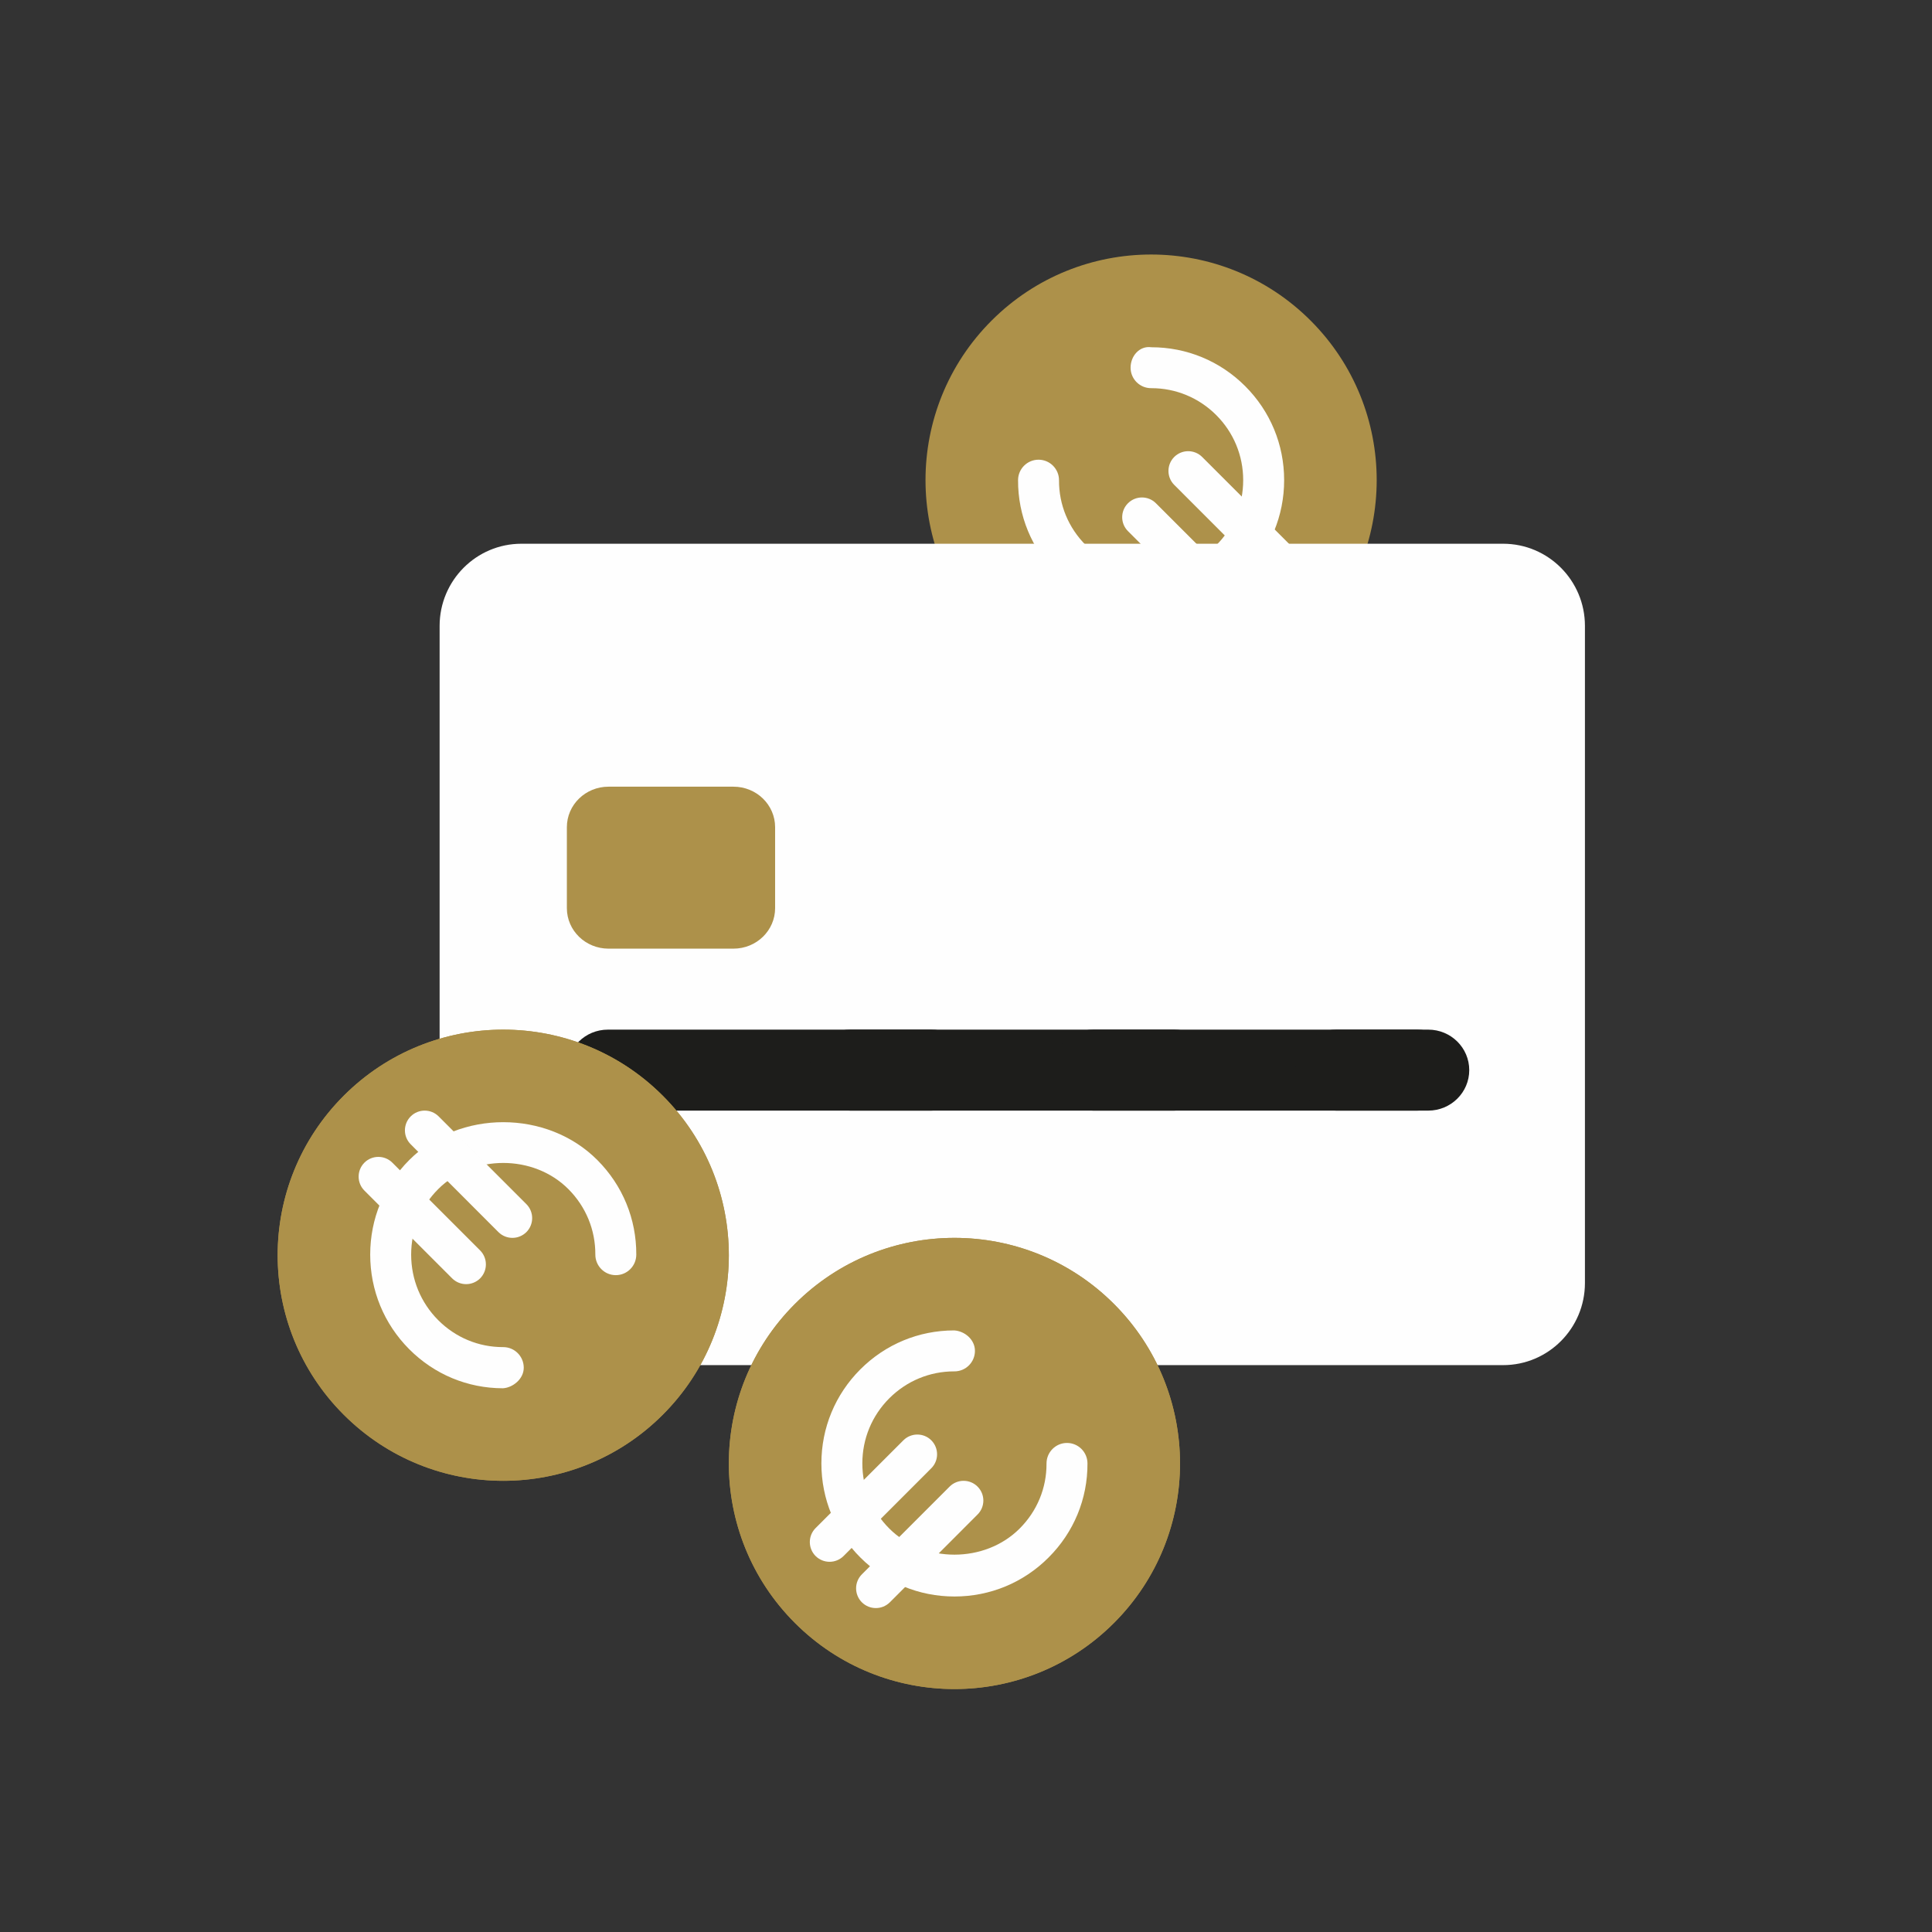 <?xml version="1.0" encoding="UTF-8"?>
<svg width="167px" height="167px" viewBox="0 0 167 167" version="1.1" xmlns="http://www.w3.org/2000/svg" xmlns:xlink="http://www.w3.org/1999/xlink">
    <rect x="0" y="0" width="167" height="167" fill="#333333" stroke="none"/>
    <title>Group 3 Copy</title>
    <g id="Template-Homepage" stroke="none" stroke-width="1" fill="none" fill-rule="evenodd">
        <g id="Homepage---campagne:-blokvolgorde" transform="translate(-332, -2950)">
            <g id="Group-3-Copy" transform="translate(332, 2950)">
                <rect id="Rectangle" x="0" y="0" width="167" height="167"></rect>
                <path d="M99.5,22 C94.512,22 89.52,23.904 85.712,27.712 C78.096,35.327 78.096,47.673 85.712,55.288 C89.52,59.096 94.512,61 99.5,61 C104.488,61 109.48,59.096 113.288,55.288 C120.904,47.673 120.904,35.327 113.288,27.712 C109.48,23.904 104.488,22 99.5,22" id="Path" fill="#AD914A"></path>
                <path d="M99.5,29 C102.84,29 105.977,30.3 108.342,32.661 C113.219,37.536 113.219,45.464 108.342,50.339 C105.977,52.7 102.84,54 99.5,54 C96.16,54 93.023,52.7 90.658,50.339 C85.781,45.464 85.781,37.536 90.658,32.661 C93.023,30.3 96.16,29 99.5,29" id="Path" fill="#AD914A"></path>
                <path d="M99.497,53 C96.424,53 93.532,51.804 91.363,49.633 C89.182,47.457 87.986,44.567 88,41.501 C88.004,40.524 88.797,39.736 89.77,39.736 L89.777,39.736 C90.754,39.739 91.543,40.539 91.54,41.511 C91.529,43.63 92.354,45.625 93.865,47.132 C96.874,50.135 102.116,50.138 105.128,47.132 C106.632,45.632 107.46,43.634 107.46,41.504 C107.46,39.378 106.632,37.38 105.128,35.877 C103.624,34.377 101.634,33.553 99.525,33.553 L99.5,33.553 L99.497,33.553 C98.523,33.553 97.73,32.764 97.727,31.788 C97.72,30.801 98.477,29.867 99.525,30.016 C102.579,30.016 105.461,31.208 107.63,33.376 C109.804,35.548 111,38.434 111,41.504 C111,44.578 109.804,47.464 107.63,49.633 C105.457,51.804 102.565,53 99.497,53" id="Fill-362" fill="#FEFEFE"></path>
                <path d="M106.292,54 C105.855,54 105.418,53.833 105.084,53.502 L97.502,45.913 C96.833,45.247 96.833,44.168 97.502,43.499 C98.168,42.834 99.25,42.834 99.915,43.499 L107.501,51.085 C108.166,51.754 108.166,52.832 107.501,53.502 C107.166,53.833 106.729,54 106.292,54" id="Fill-363" fill="#FEFEFE"></path>
                <path d="M110.292,50 C109.855,50 109.419,49.833 109.084,49.502 L101.499,41.913 C100.834,41.247 100.834,40.168 101.499,39.499 C102.165,38.834 103.247,38.834 103.913,39.499 L111.501,47.085 C112.166,47.754 112.166,48.832 111.501,49.502 C111.166,49.833 110.729,50 110.292,50" id="Fill-364" fill="#FEFEFE"></path>
                <path d="M129.929,118 L45.071,118 C41.168,118 38,114.819 38,110.9 L38,54.1 C38,50.181 41.168,47 45.071,47 L129.929,47 C133.832,47 137,50.181 137,54.1 L137,110.9 C137,114.819 133.832,118 129.929,118" id="Fill-365" fill="#FEFEFE"></path>
                <path d="M96.288,112.712 C103.904,120.327 103.904,132.673 96.288,140.288 C88.676,147.904 76.327,147.904 68.715,140.288 C61.095,132.673 61.095,120.327 68.715,112.712 C76.327,105.096 88.676,105.096 96.288,112.712" id="Fill-366" fill="#AD914A"></path>
                <path d="M82.5,107 C77.512,107 72.52,108.904 68.712,112.712 C61.096,120.327 61.096,132.673 68.712,140.288 C72.52,144.096 77.512,146 82.5,146 C87.488,146 92.48,144.096 96.288,140.288 C103.904,132.673 103.904,120.327 96.288,112.712 C92.48,108.904 87.488,107 82.5,107" id="Path" fill="#AD914A"></path>
                <path d="M82.5,114 C85.84,114 88.977,115.3 91.342,117.661 C96.219,122.536 96.219,130.464 91.342,135.339 C88.977,137.7 85.84,139 82.5,139 C79.16,139 76.023,137.7 73.658,135.339 C68.781,130.464 68.781,122.536 73.658,117.661 C76.023,115.3 79.16,114 82.5,114" id="Path" fill="#AD914A"></path>
                <path d="M82.503,138 C79.435,138 76.543,136.804 74.37,134.63 C72.196,132.461 71,129.572 71,126.496 C71,123.424 72.196,120.536 74.37,118.363 C76.539,116.193 79.421,115 82.475,115 C83.381,115.05 84.277,115.789 84.273,116.773 C84.27,117.75 83.477,118.54 82.503,118.54 L82.5,118.54 L82.475,118.54 C80.366,118.54 78.376,119.364 76.872,120.865 C75.368,122.369 74.54,124.369 74.54,126.496 C74.54,128.627 75.368,130.627 76.872,132.128 C79.884,135.137 85.13,135.133 88.135,132.128 C89.646,130.62 90.471,128.624 90.46,126.504 C90.457,125.53 91.246,124.73 92.223,124.727 L92.23,124.727 C93.203,124.727 93.996,125.516 94,126.493 C94.014,129.562 92.818,132.454 90.637,134.63 C88.468,136.804 85.576,138 82.503,138" id="Fill-368" fill="#FEFEFE"></path>
                <path d="M71.708,135 C71.271,135 70.834,134.833 70.499,134.502 C69.834,133.832 69.834,132.754 70.499,132.085 L78.087,124.499 C78.753,123.834 79.835,123.834 80.501,124.499 C81.166,125.168 81.166,126.247 80.501,126.913 L72.916,134.502 C72.581,134.833 72.145,135 71.708,135" id="Fill-369" fill="#FEFEFE"></path>
                <path d="M75.708,139 C75.271,139 74.834,138.833 74.499,138.502 C73.834,137.832 73.834,136.754 74.499,136.085 L82.085,128.499 C82.75,127.834 83.832,127.834 84.498,128.499 C85.167,129.168 85.167,130.247 84.498,130.913 L76.916,138.502 C76.582,138.833 76.145,139 75.708,139" id="Fill-370" fill="#FEFEFE"></path>
                <polygon id="Fill-371" fill="#AD914A" points="52 79 63 79 63 72 52 72"></polygon>
                <path d="M56,75 L60,75 L56,75 Z" id="Path" fill="#AD914A"></path>
                <path d="M63.4,82 L52.6,82 C50.609,82 49,80.432 49,78.5 L49,71.5 C49,69.568 50.609,68 52.6,68 L63.4,68 C65.391,68 67,69.568 67,71.5 L67,78.5 C67,80.432 65.391,82 63.4,82 L63.4,82 Z" id="Path" fill="#AD914A"></path>
                <path d="M123.455,96 L52.545,96 C50.585,96 49,94.432 49,92.5 C49,90.568 50.585,89 52.545,89 L123.455,89 C125.415,89 127,90.568 127,92.5 C127,94.432 125.415,96 123.455,96" id="Fill-373" fill="#1D1D1B"></path>
                <path d="M80.5,96 L73.5,96 C71.564,96 70,94.432 70,92.5 C70,90.568 71.564,89 73.5,89 L80.5,89 C82.436,89 84,90.568 84,92.5 C84,94.432 82.436,96 80.5,96" id="Fill-374" fill="#1D1D1B"></path>
                <path d="M101.5,96 L94.5,96 C92.564,96 91,94.432 91,92.5 C91,90.568 92.564,89 94.5,89 L101.5,89 C103.436,89 105,90.568 105,92.5 C105,94.432 103.436,96 101.5,96" id="Fill-375" fill="#1D1D1B"></path>
                <path d="M122.5,96 L115.5,96 C113.564,96 112,94.432 112,92.5 C112,90.568 113.564,89 115.5,89 L122.5,89 C124.436,89 126,90.568 126,92.5 C126,94.432 124.436,96 122.5,96" id="Fill-376" fill="#1D1D1B"></path>
                <path d="M57.288,122.288 C49.676,129.904 37.327,129.904 29.715,122.288 C22.095,114.673 22.095,102.327 29.715,94.712 C37.327,87.096 49.676,87.096 57.288,94.712 C64.904,102.327 64.904,114.673 57.288,122.288" id="Fill-377" fill="#AD914A"></path>
                <path d="M43.5,89 C38.512,89 33.52,90.904 29.712,94.712 C22.096,102.327 22.096,114.673 29.712,122.288 C33.52,126.096 38.512,128 43.5,128 C48.488,128 53.48,126.096 57.288,122.288 C64.904,114.673 64.904,102.327 57.288,94.712 C53.48,90.904 48.488,89 43.5,89" id="Path" fill="#AD914A"></path>
                <path d="M43.5,96 C46.84,96 49.977,97.3 52.342,99.661 C57.219,104.536 57.219,112.464 52.342,117.339 C49.977,119.7 46.84,121 43.5,121 C40.16,121 37.023,119.7 34.658,117.339 C29.781,112.464 29.781,104.536 34.658,99.661 C37.023,97.3 40.16,96 43.5,96" id="Path" fill="#AD914A"></path>
                <path d="M43.475,120 C40.421,120 37.539,118.801 35.37,116.621 C33.196,114.438 32,111.535 32,108.445 C32,105.358 33.196,102.456 35.37,100.276 C39.72,95.905 47.294,95.912 51.637,100.276 C53.818,102.463 55.014,105.368 55,108.452 C54.996,109.434 54.203,110.223 53.23,110.223 L53.223,110.223 C52.246,110.22 51.457,109.419 51.46,108.441 C51.471,106.311 50.643,104.305 49.135,102.79 C46.13,99.771 40.884,99.767 37.872,102.79 C36.368,104.298 35.54,106.307 35.54,108.445 C35.54,110.586 36.368,112.595 37.872,114.107 C39.376,115.615 41.362,116.443 43.475,116.443 L43.5,116.443 L43.503,116.443 C44.477,116.443 45.27,117.237 45.273,118.218 C45.277,119.21 44.307,119.954 43.475,120" id="Fill-379" fill="#FEFEFE"></path>
                <path d="M44.292,107 C43.855,107 43.418,106.833 43.084,106.502 L35.502,98.913 C34.833,98.247 34.833,97.168 35.502,96.499 C36.168,95.834 37.25,95.834 37.915,96.499 L45.501,104.085 C46.166,104.754 46.166,105.832 45.501,106.502 C45.166,106.833 44.729,107 44.292,107" id="Fill-380" fill="#FEFEFE"></path>
                <path d="M40.292,111 C39.855,111 39.419,110.833 39.084,110.502 L31.499,102.913 C30.834,102.247 30.834,101.168 31.499,100.499 C32.165,99.834 33.247,99.834 33.913,100.499 L41.501,108.085 C42.166,108.754 42.166,109.832 41.501,110.502 C41.166,110.833 40.729,111 40.292,111" id="Fill-381" fill="#FEFEFE"></path>
            </g>
        </g>
    </g>
</svg>